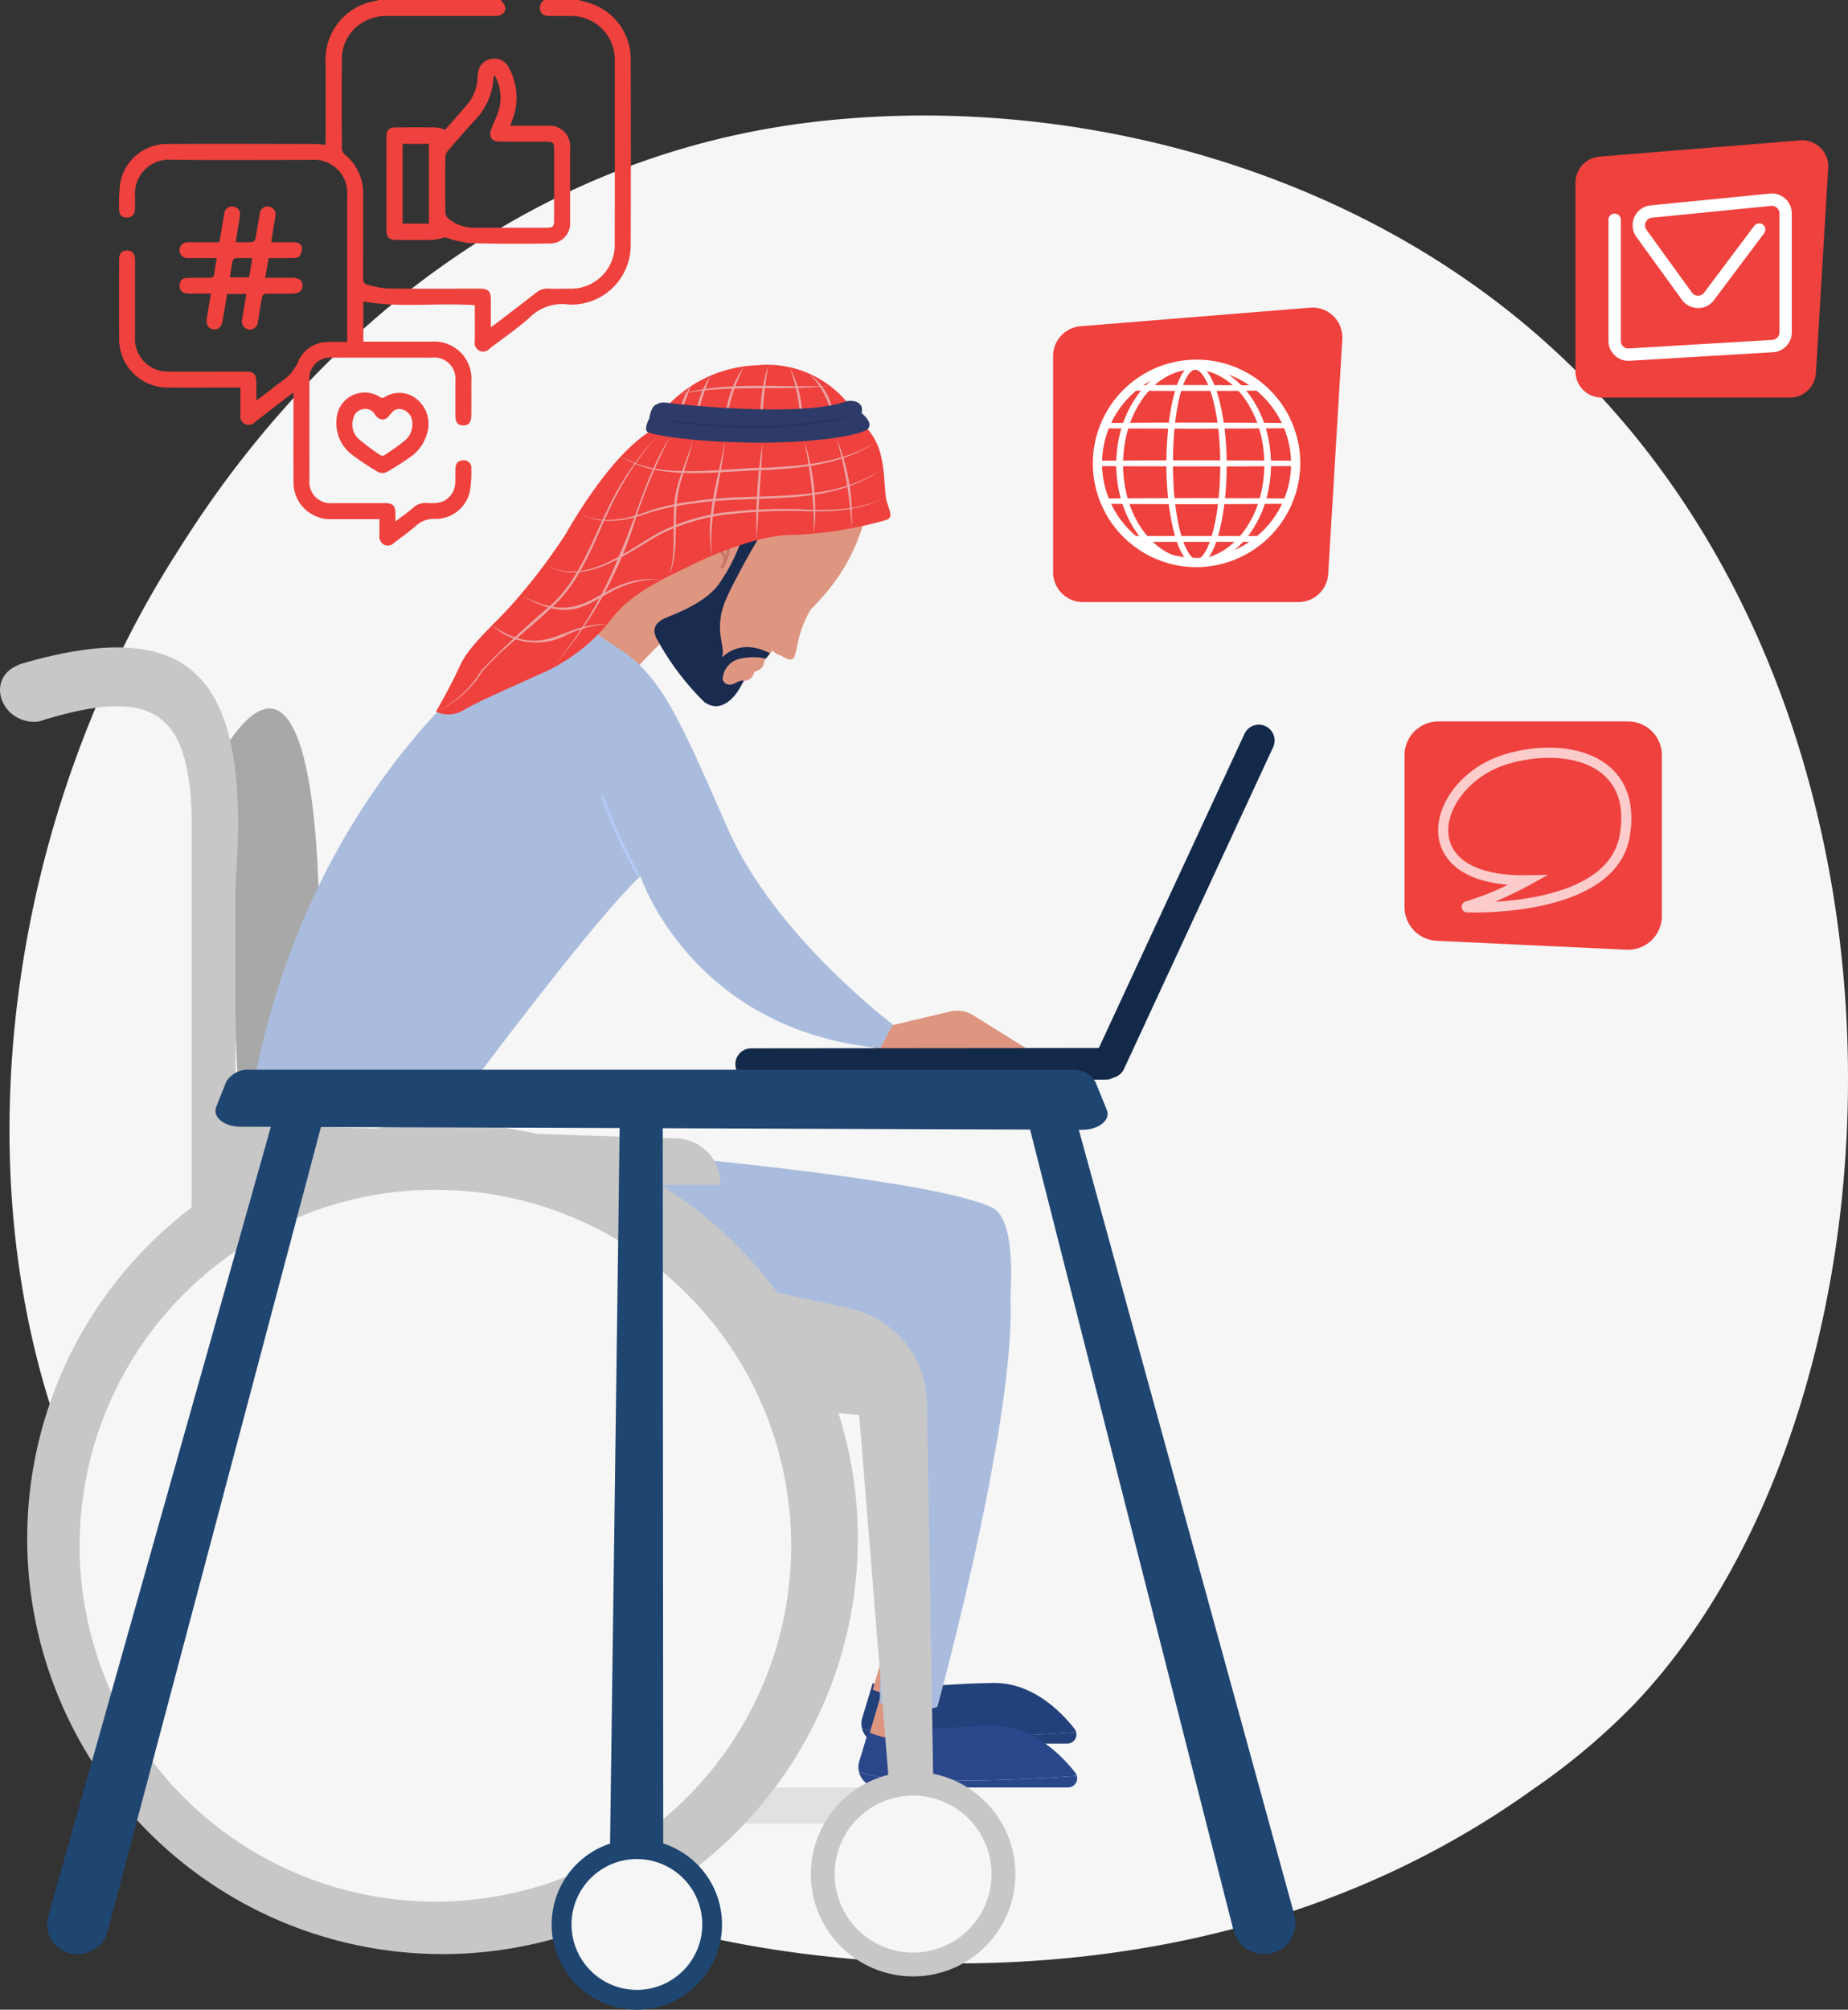 <svg id="Group_13026" data-name="Group 13026" xmlns="http://www.w3.org/2000/svg" xmlns:xlink="http://www.w3.org/1999/xlink" width="145.373" height="158.027" viewBox="0 0 145.373 158.027">
  <rect x="0" y="0" width="145.373" height="158.027" fill="#333333" stroke="none"/>
  <defs>
    <clipPath id="clip-path">
      <rect id="Rectangle_5118" data-name="Rectangle 5118" width="145.373" height="158.027" fill="none"/>
    </clipPath>
    <clipPath id="clip-path-3">
      <rect id="Rectangle_5112" data-name="Rectangle 5112" width="15.199" height="12.971" fill="none"/>
    </clipPath>
    <clipPath id="clip-path-4">
      <path id="Path_2736" data-name="Path 2736" d="M72.644,119.53C69.13,121.692,52.6,133.112,48.6,158.874c0,0,8.122,1.944,15.859-.066,0,0,10.777-14.613,14.954-18.6,0,0,3.979,12.1,18.871,13.531l.995-1.856S89.99,144.9,86.307,136.52s-5.163-11.953-8.491-14.129c-2.073-1.355-3.314-2.282-3.956-2.788a1.063,1.063,0,0,0-1.216-.072" transform="translate(-48.605 -119.373)" fill="none"/>
    </clipPath>
    <linearGradient id="linear-gradient" x1="-0.383" y1="2.643" x2="-0.375" y2="2.643" gradientUnits="objectBoundingBox">
      <stop offset="0" stop-color="#d7e2f7"/>
      <stop offset="1" stop-color="#aabcdd"/>
    </linearGradient>
    <clipPath id="clip-path-6">
      <path id="Path_2744" data-name="Path 2744" d="M106.2,237.141l24.8,6.33c2.388,5.456,1.652,28.745,1.652,28.745,3.13.973,4.537.3,4.537.3s9.384-34.093,4.217-36.526-30.356-4.489-30.356-4.489Z" transform="translate(-106.2 -231.498)" fill="none"/>
    </clipPath>
    <linearGradient id="linear-gradient-2" x1="-0.585" y1="1.258" x2="-0.578" y2="1.258" xlink:href="#linear-gradient"/>
  </defs>
  <g id="Group_13005" data-name="Group 13005" clip-path="url(#clip-path)">
    <g id="Group_12996" data-name="Group 12996">
      <g id="Group_12995" data-name="Group 12995" clip-path="url(#clip-path)">
        <path id="Path_2711" data-name="Path 2711" d="M129.717,147.429a52.265,52.265,0,0,1-8,6.735c-26.1,18.725-56.976,13.267-63.54,11.934-9.691-1.968-28.424-5.773-41.967-21.7C-4.28,120.3-1.089,82.339,14.8,57.28,17.712,52.7,33.069,27.255,64.281,23.174c18.889-2.469,40.908,2.511,56.854,15.87,33.471,28.042,31.088,84.692,8.583,108.384" transform="translate(-1.109 -13.481)" fill="#f6f6f6"/>
        <path id="Path_2712" data-name="Path 2712" d="M324.744,47.637H309.932a2.051,2.051,0,0,1-2.051-2.051V30.735a2.051,2.051,0,0,1,1.886-2.045l15.781-1.277a2.051,2.051,0,0,1,2.213,2.167l-.969,16.129a2.051,2.051,0,0,1-2.047,1.928" transform="translate(-183.944 -16.374)" fill="#ef413d"/>
        <path id="Path_2713" data-name="Path 2713" d="M315.892,50.954a1.569,1.569,0,0,1-1.57-1.568V39.864a.486.486,0,1,1,.973,0v9.522a.588.588,0,0,0,.188.434.6.6,0,0,0,.444.161l11.284-.672a.6.6,0,0,0,.561-.6V39.365a.6.6,0,0,0-.655-.593l-9.386.93a.6.6,0,0,0-.424.943l3.58,4.941a.591.591,0,0,0,.478.246h.005a.59.59,0,0,0,.477-.238l3.943-5.254a.486.486,0,1,1,.778.583l-3.943,5.254a1.524,1.524,0,0,1-1.268.627,1.555,1.555,0,0,1-1.257-.648l-3.58-4.941a1.569,1.569,0,0,1,1.115-2.482l9.386-.929a1.568,1.568,0,0,1,1.723,1.561v9.348a1.57,1.57,0,0,1-1.475,1.566l-11.283.672c-.031,0-.062,0-.093,0" transform="translate(-187.792 -22.582)" fill="#fff"/>
        <path id="Path_2714" data-name="Path 2714" d="M274.474,143.578v11.94a2.656,2.656,0,0,0,2.531,2.653l14.931.7a2.656,2.656,0,0,0,2.781-2.653V143.578a2.657,2.657,0,0,0-2.656-2.656H277.13a2.656,2.656,0,0,0-2.656,2.656" transform="translate(-163.985 -84.194)" fill="#ef413d"/>
        <g id="Group_12994" data-name="Group 12994" transform="translate(113.134 58.779)" opacity="0.73">
          <g id="Group_12993" data-name="Group 12993">
            <g id="Group_12992" data-name="Group 12992" clip-path="url(#clip-path-3)">
              <path id="Path_2715" data-name="Path 2715" d="M283.807,158.987c-.193,0-.356,0-.485,0a.444.444,0,0,1-.109-.871h0a21.764,21.764,0,0,0,3.317-1.309c-4.391-.358-5.267-2.613-5.436-3.644-.427-2.6,1.83-5.545,5.032-6.561,3.268-1.037,6.578-.663,8.434.952.987.859,2.056,2.5,1.552,5.461-.944,5.535-9.575,5.978-12.306,5.978m-.377-.109Zm-.091-.692h0Zm6.343-2.165-1.391.775a30.467,30.467,0,0,1-2.787,1.343c3.39-.2,9.124-1.162,9.823-5.264.355-2.082-.079-3.672-1.289-4.726-1.877-1.634-5.2-1.576-7.67-.794-2.792.886-4.847,3.484-4.487,5.673.326,1.987,2.589,3.1,6.209,3.022Z" transform="translate(-281.043 -146.016)" fill="#fff"/>
            </g>
          </g>
        </g>
        <path id="Path_2716" data-name="Path 2716" d="M225.1,83.241H208.144a2.347,2.347,0,0,1-2.347-2.347v-17a2.347,2.347,0,0,1,2.158-2.34l18.06-1.462a2.347,2.347,0,0,1,2.532,2.481l-1.109,18.458a2.347,2.347,0,0,1-2.343,2.207" transform="translate(-122.954 -35.899)" fill="#ef413d"/>
        <path id="Path_2717" data-name="Path 2717" d="M232.761,79.326a23.893,23.893,0,0,1-.341,4.153c-.062.342-.134.683-.219,1.02a9.871,9.871,0,0,1-.305,1,4.766,4.766,0,0,1-.456.941,1.887,1.887,0,0,1-.342.4.968.968,0,0,1-.224.145.651.651,0,0,1-.525.013.915.915,0,0,1-.229-.137,1.787,1.787,0,0,1-.349-.394,4.594,4.594,0,0,1-.462-.938,9.645,9.645,0,0,1-.309-1c-.086-.337-.159-.677-.221-1.02-.124-.685-.209-1.376-.267-2.069s-.085-1.388-.089-2.084c0-.348.008-.7.02-1.043s.032-.694.058-1.041c.052-.693.128-1.385.242-2.071.057-.343.124-.684.2-1.023a9.885,9.885,0,0,1,.289-1c.058-.164.122-.326.194-.485a3.592,3.592,0,0,1,.248-.46,1.7,1.7,0,0,1,.342-.4.868.868,0,0,1,.226-.136.631.631,0,0,1,.26-.046.683.683,0,0,1,.257.06,1.007,1.007,0,0,1,.223.14,1.912,1.912,0,0,1,.349.39,4.691,4.691,0,0,1,.479.927,9.507,9.507,0,0,1,.328.99c.092.335.17.675.238,1.016a21.894,21.894,0,0,1,.381,4.149m-.1,0c0-.692-.025-1.385-.082-2.076a20.233,20.233,0,0,0-.27-2.059c-.064-.34-.138-.678-.226-1.013a9.4,9.4,0,0,0-.316-.988,4.65,4.65,0,0,0-.464-.923,1.876,1.876,0,0,0-.338-.386.981.981,0,0,0-.214-.137.647.647,0,0,0-.244-.06.6.6,0,0,0-.247.047.829.829,0,0,0-.215.133,1.666,1.666,0,0,0-.33.391,3.452,3.452,0,0,0-.24.457c-.07.158-.132.319-.188.483a9.842,9.842,0,0,0-.277,1c-.076.338-.138.678-.192,1.02-.106.685-.174,1.375-.218,2.066s-.059,1.384-.058,2.077.021,1.385.072,2.076.131,1.379.249,2.061c.06.341.129.68.212,1.016a9.625,9.625,0,0,0,.3.992,4.534,4.534,0,0,0,.448.928,1.725,1.725,0,0,0,.335.384.856.856,0,0,0,.214.13.587.587,0,0,0,.242.046.619.619,0,0,0,.24-.059.92.92,0,0,0,.209-.138,1.83,1.83,0,0,0,.328-.39,4.667,4.667,0,0,0,.441-.931,9.631,9.631,0,0,0,.3-.993c.082-.336.151-.675.21-1.016.118-.682.2-1.371.248-2.061s.077-1.384.077-2.076" transform="translate(-136.472 -42.81)" fill="#fff"/>
        <path id="Path_2718" data-name="Path 2718" d="M230.294,86.948a.87.87,0,0,1-.32-.064,1.107,1.107,0,0,1-.279-.166,1.947,1.947,0,0,1-.391-.439,4.752,4.752,0,0,1-.484-.98,9.908,9.908,0,0,1-.315-1.019c-.083-.325-.157-.663-.224-1.034-.119-.657-.207-1.339-.268-2.088-.056-.681-.086-1.387-.089-2.1,0-.372.009-.74.02-1.051.013-.353.033-.706.058-1.049.056-.753.135-1.436.244-2.089.062-.372.129-.711.207-1.037a9.958,9.958,0,0,1,.3-1.023c.066-.186.132-.35.2-.5a3.746,3.746,0,0,1,.262-.486,1.889,1.889,0,0,1,.384-.443,1.068,1.068,0,0,1,.279-.167.839.839,0,0,1,.341-.06.881.881,0,0,1,.331.077,1.208,1.208,0,0,1,.268.167,2.081,2.081,0,0,1,.387.431,4.839,4.839,0,0,1,.5.967,9.739,9.739,0,0,1,.336,1.012c.09.326.169.663.242,1.031a21.866,21.866,0,0,1,.385,4.187h0a23.927,23.927,0,0,1-.344,4.189c-.067.37-.139.708-.222,1.035a10.047,10.047,0,0,1-.312,1.02,4.93,4.93,0,0,1-.476.981,2.048,2.048,0,0,1-.38.444,1.174,1.174,0,0,1-.271.175.862.862,0,0,1-.341.08h-.023m-.105-15.362a.4.4,0,0,0-.153.031.646.646,0,0,0-.164.1,1.441,1.441,0,0,0-.288.344,3.313,3.313,0,0,0-.226.43c-.062.14-.122.293-.181.467a9.6,9.6,0,0,0-.271.978c-.071.316-.133.646-.189,1.007-.1.64-.17,1.31-.216,2.047-.04.63-.059,1.305-.058,2.064,0,.7.023,1.394.072,2.061.055.733.136,1.4.247,2.042.062.359.131.686.209,1a9.26,9.26,0,0,0,.292.971,4.311,4.311,0,0,0,.427.886,1.5,1.5,0,0,0,.293.338.653.653,0,0,0,.163.1.423.423,0,0,0,.159.032.413.413,0,0,0,.162-.041.729.729,0,0,0,.163-.108,1.587,1.587,0,0,0,.289-.347,4.444,4.444,0,0,0,.421-.89,9.545,9.545,0,0,0,.289-.972c.077-.314.145-.642.207-1,.109-.635.19-1.3.246-2.042.051-.667.076-1.36.076-2.061h0c0-.7-.026-1.391-.082-2.059a19.642,19.642,0,0,0-.267-2.038c-.066-.355-.139-.682-.223-1a9.181,9.181,0,0,0-.308-.966,4.407,4.407,0,0,0-.442-.882,1.646,1.646,0,0,0-.3-.344.772.772,0,0,0-.169-.109.44.44,0,0,0-.166-.042h-.012" transform="translate(-136.172 -42.509)" fill="#fff"/>
        <path id="Path_2719" data-name="Path 2719" d="M230.406,79.262a10.173,10.173,0,0,1-.358,2.654,8.555,8.555,0,0,1-1.106,2.433,7.024,7.024,0,0,1-.845,1.039,5.929,5.929,0,0,1-1.04.84,5,5,0,0,1-1.213.557,4.523,4.523,0,0,1-2.638,0,5,5,0,0,1-1.214-.556,5.936,5.936,0,0,1-1.041-.84,6.991,6.991,0,0,1-.847-1.038A8.573,8.573,0,0,1,219,81.918a9.652,9.652,0,0,1-.269-1.316,9.915,9.915,0,0,1,0-2.68A9.631,9.631,0,0,1,219,76.607a8.571,8.571,0,0,1,1.11-2.433,7.026,7.026,0,0,1,.847-1.037,5.919,5.919,0,0,1,1.041-.838,5.024,5.024,0,0,1,1.213-.554,4.492,4.492,0,0,1,2.634,0,5.021,5.021,0,0,1,1.212.555,5.9,5.9,0,0,1,1.039.839,7,7,0,0,1,.845,1.037,8.557,8.557,0,0,1,1.107,2.432,10.164,10.164,0,0,1,.36,2.653m-.118,0a10.049,10.049,0,0,0-.344-2.625,8.528,8.528,0,0,0-1.071-2.417,6.914,6.914,0,0,0-.826-1.035,5.8,5.8,0,0,0-1.021-.841,4.925,4.925,0,0,0-1.2-.556,4.374,4.374,0,0,0-2.608,0,4.932,4.932,0,0,0-1.2.557,5.773,5.773,0,0,0-1.02.841,6.926,6.926,0,0,0-.824,1.036,8.5,8.5,0,0,0-1.068,2.416,9.719,9.719,0,0,0-.257,1.3,10.152,10.152,0,0,0,0,2.646,9.716,9.716,0,0,0,.258,1.3,8.511,8.511,0,0,0,1.07,2.414,6.94,6.94,0,0,0,.824,1.034,5.763,5.763,0,0,0,1.02.84,4.955,4.955,0,0,0,1.2.555,4.348,4.348,0,0,0,2.6,0,4.95,4.95,0,0,0,1.2-.554,5.771,5.771,0,0,0,1.021-.839,6.93,6.93,0,0,0,.826-1.034,8.529,8.529,0,0,0,1.072-2.415,10.063,10.063,0,0,0,.345-2.625" transform="translate(-130.624 -42.746)" fill="#fff"/>
        <path id="Path_2720" data-name="Path 2720" d="M224.226,86.885a4.757,4.757,0,0,1-1.378-.2,5.185,5.185,0,0,1-1.263-.578,6.124,6.124,0,0,1-1.077-.868,7.218,7.218,0,0,1-.871-1.068,8.729,8.729,0,0,1-1.136-2.492,9.9,9.9,0,0,1-.275-1.344,10.136,10.136,0,0,1,0-2.734,9.854,9.854,0,0,1,.275-1.343,8.744,8.744,0,0,1,1.138-2.491,7.173,7.173,0,0,1,.871-1.067,6.132,6.132,0,0,1,1.076-.867,5.231,5.231,0,0,1,1.262-.576,4.687,4.687,0,0,1,2.751,0,5.215,5.215,0,0,1,1.261.577,6.136,6.136,0,0,1,1.076.868,7.216,7.216,0,0,1,.87,1.067,8.743,8.743,0,0,1,1.134,2.49,10.361,10.361,0,0,1,.368,2.707v0a10.361,10.361,0,0,1-.366,2.707,8.732,8.732,0,0,1-1.133,2.492,7.167,7.167,0,0,1-.87,1.069,6.134,6.134,0,0,1-1.075.869,5.216,5.216,0,0,1-1.263.579,4.772,4.772,0,0,1-1.377.206m0-15.393a4.3,4.3,0,0,0-1.244.19,4.729,4.729,0,0,0-1.148.534,5.557,5.557,0,0,0-.983.812,6.718,6.718,0,0,0-.8,1.006,8.289,8.289,0,0,0-1.042,2.358,9.655,9.655,0,0,0-.251,1.273,9.939,9.939,0,0,0,0,2.593,9.574,9.574,0,0,0,.252,1.273,8.286,8.286,0,0,0,1.043,2.357,6.724,6.724,0,0,0,.8,1,5.563,5.563,0,0,0,.983.811,4.757,4.757,0,0,0,1.146.532,4.149,4.149,0,0,0,2.486,0,4.751,4.751,0,0,0,1.148-.532,5.569,5.569,0,0,0,.985-.81,6.734,6.734,0,0,0,.8-1,8.3,8.3,0,0,0,1.047-2.357,9.968,9.968,0,0,0,0-5.143,8.3,8.3,0,0,0-1.045-2.359,6.722,6.722,0,0,0-.8-1.005,5.579,5.579,0,0,0-.985-.811,4.7,4.7,0,0,0-1.148-.533,4.3,4.3,0,0,0-1.246-.19" transform="translate(-130.325 -42.446)" fill="#fff"/>
        <path id="Path_2721" data-name="Path 2721" d="M216.207,83.08l1.766-.014,1.766-.008,3.532-.006,3.532.007,1.766.009,1.766.015a.005.005,0,0,1,.005.005s0,.005-.005.005l-1.766.016-1.766.009-3.532.007-3.532-.007-1.766-.008-1.766-.014a.013.013,0,0,1-.008,0c0-.008,0-.012.008-.012" transform="translate(-129.168 -49.619)" fill="#fff"/>
        <path id="Path_2722" data-name="Path 2722" d="M222.972,83.026l-5.3-.014L215.822,83l-.124-.124v-.091l0-.2.2-.008,3.533-.023,3.533-.006,5.3.016,1.967.017,0,.409-.207,0-3.531.025Z" transform="translate(-128.869 -49.318)" fill="#fff"/>
        <path id="Path_2723" data-name="Path 2723" d="M221.3,75.7c.418-.007.836-.01,1.254-.014l1.254-.008c.418,0,.836,0,1.254,0l1.254,0,2.508.007,1.254.009c.418.005.836.008,1.254.015a.009.009,0,0,1,.005,0c0,.006,0,.008-.005.008-.418.007-.836.01-1.254.016l-1.254.009-2.508.007-1.254,0c-.418,0-.836,0-1.254,0l-1.254-.008c-.418,0-.836-.008-1.254-.014a.007.007,0,0,1-.008-.008.008.008,0,0,1,.008-.008" transform="translate(-132.209 -45.212)" fill="#fff"/>
        <path id="Path_2724" data-name="Path 2724" d="M226.013,75.65l-1.58,0c-.31,0-.62,0-.93,0l-1.672-.012c-.279,0-.558-.005-.837-.01l-.2,0-.008-.41.206-.008c.27,0,.54-.007.81-.01l1.7-.013c.294,0,.589,0,.883,0l1.625,0,4.22.021.8.01.205,0-.009.407-.2,0c-.276,0-.555.008-.834.011l-1.672.014Z" transform="translate(-131.91 -44.911)" fill="#fff"/>
        <path id="Path_2725" data-name="Path 2725" d="M214.682,90.457l1.92-.014,1.919-.008,3.839-.006,3.839.007,1.92.009,1.919.015a.005.005,0,0,1,.005.005s0,.005-.005.005l-1.919.016-1.92.009-3.839.007-3.839-.007-1.919-.008-1.92-.014a.008.008,0,0,1-.008-.008.008.008,0,0,1,.008-.008" transform="translate(-128.257 -54.026)" fill="#fff"/>
        <path id="Path_2726" data-name="Path 2726" d="M222.061,90.4l-5.76-.014-2.12-.016-.008-.411.208-.008,3.84-.023,3.84-.006,5.76.016,2,.016.122.124-.008.285-.2.005L225.9,90.4Z" transform="translate(-127.958 -53.725)" fill="#fff"/>
        <path id="Path_2727" data-name="Path 2727" d="M216.207,97.834l1.766-.014,1.766-.008,3.532-.006,3.532.007,1.766.009,1.766.015a.009.009,0,0,1,.005,0c0,.006,0,.008-.005.008l-1.766.016-1.766.009-3.532.007-3.532-.007-1.766-.008-1.766-.014a.008.008,0,0,1-.008-.008.008.008,0,0,1,.008-.008" transform="translate(-129.168 -58.434)" fill="#fff"/>
        <path id="Path_2728" data-name="Path 2728" d="M222.972,97.78l-5.3-.014-1.851-.015-.124-.124v-.091l0-.2.2-.007,3.533-.023,3.533-.007,5.3.016,1.967.017,0,.409-.207.005-3.531.024Z" transform="translate(-128.869 -58.133)" fill="#fff"/>
        <path id="Path_2729" data-name="Path 2729" d="M231.926,105.26H221.9a.027.027,0,1,1,0-.054h10.031a.027.027,0,0,1,0,.054" transform="translate(-132.555 -62.855)" fill="#fff"/>
        <path id="Path_2730" data-name="Path 2730" d="M231.627,105.161H221.6a.23.23,0,0,1,0-.459h10.031a.23.23,0,0,1,0,.459" transform="translate(-132.256 -62.554)" fill="#fff"/>
        <path id="Path_2731" data-name="Path 2731" d="M221.366,86.571a8.16,8.16,0,1,1,8.249-8.159,8.214,8.214,0,0,1-8.249,8.159m0-15.594a7.435,7.435,0,1,0,7.525,7.435,7.489,7.489,0,0,0-7.525-7.435" transform="translate(-127.327 -41.973)" fill="#fff"/>
        <path id="Path_2732" data-name="Path 2732" d="M45.253,179.418,43.545,141.75c6.832-10.965,9.221,5.841,6.524,37.669Z" transform="translate(-26.016 -82.686)" fill="#a8a8a8"/>
        <path id="Path_2733" data-name="Path 2733" d="M43.545,244.313H93.567c2.482-4.5-1.639-8.376-13.576-10.9l-34.074-.465Z" transform="translate(-26.016 -139.173)" fill="#a8a8a8"/>
        <path id="Path_2734" data-name="Path 2734" d="M168.937,199.135l1.674-.454,5.082-1.2a2.359,2.359,0,0,1,1.79.294l4.385,2.734-12.08.029Z" transform="translate(-100.932 -117.948)" fill="#de9681"/>
        <path id="Path_2735" data-name="Path 2735" d="M118.713,102.306s-8.447,5.058-11.719,7.829l6.8,3.758s3.649-4.251,7.135-6.03Z" transform="translate(-63.924 -61.123)" fill="#de9681"/>
      </g>
    </g>
    <g id="Group_12998" data-name="Group 12998" transform="translate(19.566 48.053)">
      <g id="Group_12997" data-name="Group 12997" clip-path="url(#clip-path-4)">
        <rect id="Rectangle_5114" data-name="Rectangle 5114" width="50.848" height="41.652" transform="translate(-0.17 0) rotate(-0.235)" fill="url(#linear-gradient)"/>
      </g>
    </g>
    <g id="Group_13000" data-name="Group 13000">
      <g id="Group_12999" data-name="Group 12999" clip-path="url(#clip-path)">
        <path id="Path_2737" data-name="Path 2737" d="M175.225,338.239c-4.137,0-5.968-.355-6.787-.679a1.57,1.57,0,0,0,1.529,1.216H184.6a.712.712,0,0,0,.686-.9c-1.668.134-5.212.362-10.065.362" transform="translate(-100.633 -201.676)" fill="#22407a"/>
        <path id="Path_2738" data-name="Path 2738" d="M185.228,332.609a.691.691,0,0,0-.12-.249c-1.115-1.423-3.354-3.659-6.4-3.616-4.463.063-6.019.547-9.488.027l-.818,2.712a1.558,1.558,0,0,0-.025.809c.818.324,2.649.679,6.787.679,4.853,0,8.4-.228,10.065-.362" transform="translate(-100.572 -196.408)" fill="#22407a"/>
        <path id="Path_2739" data-name="Path 2739" d="M171.536,321.553l-1,3.416a5.906,5.906,0,0,0,4.182.2l.384-2.96Z" transform="translate(-101.885 -192.112)" fill="#de9681"/>
        <path id="Path_2740" data-name="Path 2740" d="M112.577,224.873s24.77,2.022,29.852,4.415-4.147,35.919-4.147,35.919-1.383.666-4.461-.291c0,0,3.156-24.741.808-30.106l-26.82-4.387Z" transform="translate(-64.41 -134.351)" fill="#aabcdd"/>
        <path id="Path_2741" data-name="Path 2741" d="M174.756,346.779c-4.207,0-6.069-.361-6.9-.69a1.6,1.6,0,0,0,1.555,1.236h14.884a.724.724,0,0,0,.7-.914c-1.7.136-5.3.368-10.236.368" transform="translate(-100.285 -206.771)" fill="#2b478b"/>
        <path id="Path_2742" data-name="Path 2742" d="M184.928,341.055a.7.7,0,0,0-.122-.253c-1.134-1.448-3.411-3.721-6.509-3.677-4.539.064-6.121.556-9.648.028l-.832,2.758a1.58,1.58,0,0,0-.025.823c.832.329,2.694.69,6.9.69,4.936,0,8.539-.231,10.236-.368" transform="translate(-100.222 -201.415)" fill="#2b478b"/>
        <path id="Path_2743" data-name="Path 2743" d="M171.005,329.811l-1.021,3.474a6.005,6.005,0,0,0,4.253.2l.391-3.01Z" transform="translate(-101.557 -197.046)" fill="#de9681"/>
      </g>
    </g>
    <g id="Group_13002" data-name="Group 13002" transform="translate(42.751 93.189)">
      <g id="Group_13001" data-name="Group 13001" clip-path="url(#clip-path-6)">
        <rect id="Rectangle_5116" data-name="Rectangle 5116" width="58.016" height="58.035" transform="translate(-20.841 20.412) rotate(-44.403)" fill="url(#linear-gradient-2)"/>
      </g>
    </g>
    <g id="Group_13004" data-name="Group 13004">
      <g id="Group_13003" data-name="Group 13003" clip-path="url(#clip-path)">
        <path id="Path_2745" data-name="Path 2745" d="M42.394,224.149l39.306.238v-.116a3.557,3.557,0,0,0-3.441-3.555L44.065,219.6a2.1,2.1,0,0,0-2.121,2.569Z" transform="translate(-25.028 -131.199)" fill="#c7c7c7"/>
        <path id="Path_2746" data-name="Path 2746" d="M1.773,127.721c13.827-4,17.96,1.455,16.759,17.407v30.463H15.078v-36.04c-.3-7.851-2.89-10.149-12.023-7.264-2.942.367-4.466-3.587-1.283-4.566" transform="translate(-0.001 -75.556)" fill="#c7c7c7"/>
        <path id="Path_2747" data-name="Path 2747" d="M140.85,352H156.6a.363.363,0,0,0,.362-.362v-2.121a.363.363,0,0,0-.362-.362H140.85a.363.363,0,0,0-.362.362v2.121a.363.363,0,0,0,.362.362" transform="translate(-83.935 -208.606)" fill="#e1e1e1"/>
        <path id="Path_2748" data-name="Path 2748" d="M45.649,229.8l47.342,10.38a7.71,7.71,0,0,1,6.058,7.4l.5,29.73h-3.5l-2.328-28.741-49.985-5.137Z" transform="translate(-26.134 -137.296)" fill="#c7c7c7"/>
        <path id="Path_2749" data-name="Path 2749" d="M158.453,354.134a8.045,8.045,0,1,0,8.045-8.045,8.045,8.045,0,0,0-8.045,8.045" transform="translate(-94.668 -206.771)" fill="#c7c7c7"/>
        <path id="Path_2750" data-name="Path 2750" d="M163.106,356.914a6.172,6.172,0,1,0,6.172-6.172,6.172,6.172,0,0,0-6.172,6.172" transform="translate(-97.448 -209.551)" fill="#f6f6f6"/>
        <path id="Path_2751" data-name="Path 2751" d="M5.315,252.05a32.671,32.671,0,1,0,32.671-32.671A32.671,32.671,0,0,0,5.315,252.05" transform="translate(-3.175 -131.068)" fill="#c7c7c7"/>
        <path id="Path_2752" data-name="Path 2752" d="M15.564,260.386A27.987,27.987,0,1,0,43.552,232.4a27.987,27.987,0,0,0-27.988,27.988" transform="translate(-9.299 -138.846)" fill="#f6f6f6"/>
        <path id="Path_2753" data-name="Path 2753" d="M144.861,207.224l.064,0,27.856-.028a1.245,1.245,0,1,0,0-2.489l-27.856.028a1.245,1.245,0,0,0-.061,2.488" transform="translate(-85.84 -122.303)" fill="#132949"/>
        <path id="Path_2754" data-name="Path 2754" d="M225.658,142.2c-.01.019-.019.038-.028.058l-11.721,25.271a1.245,1.245,0,1,0,2.258,1.047L227.887,143.3a1.244,1.244,0,0,0-2.23-1.1" transform="translate(-127.73 -84.56)" fill="#132949"/>
        <path id="Path_2755" data-name="Path 2755" d="M27.188,216.509c-.149.581-14.339,50.844-17.937,63.586a2.333,2.333,0,0,0,2.335,2.91,2.4,2.4,0,0,0,2.346-1.751l17.1-64.441Z" transform="translate(-5.476 -129.354)" fill="#1f4571"/>
        <path id="Path_2756" data-name="Path 2756" d="M119.826,216.487c.005.6-.7,52.4-.876,65.529a2.277,2.277,0,0,0,2.676,2.36,2.176,2.176,0,0,0,1.618-2.179l-.043-66.191Z" transform="translate(-71.067 -129.053)" fill="#1f4571"/>
        <path id="Path_2757" data-name="Path 2757" d="M203.927,211.12c.152.611,14.332,52.213,18.012,65.607a2.437,2.437,0,0,1-2.388,3.059,2.465,2.465,0,0,1-2.4-1.84l-16.112-63.4Z" transform="translate(-120.112 -126.134)" fill="#1f4571"/>
        <path id="Path_2758" data-name="Path 2758" d="M44.87,208.956h64.537a2.03,2.03,0,0,1,1.915.94l.9,2.213c.324.8-.629,1.572-1.927,1.567l-66.222-.241c-1.284,0-2.22-.771-1.906-1.56l.784-1.972a2.023,2.023,0,0,1,1.918-.948" transform="translate(-25.157 -124.841)" fill="#1f4571"/>
        <path id="Path_2759" data-name="Path 2759" d="M107.808,365.964a6.7,6.7,0,1,0,6.7-6.7,6.7,6.7,0,0,0-6.7,6.7" transform="translate(-64.41 -214.641)" fill="#1f4571"/>
        <path id="Path_2760" data-name="Path 2760" d="M111.685,368.281a5.143,5.143,0,1,0,5.143-5.143,5.143,5.143,0,0,0-5.143,5.143" transform="translate(-66.726 -216.957)" fill="#f6f6f6"/>
        <path id="Path_2761" data-name="Path 2761" d="M120.389,161.693a.114.114,0,0,1-.1-.06,35.779,35.779,0,0,1-2.781-6.1.115.115,0,0,1,.215-.08,35.566,35.566,0,0,0,2.767,6.072.114.114,0,0,1-.1.169" transform="translate(-70.201 -92.83)" fill="#b2c9f7"/>
        <path id="Path_2762" data-name="Path 2762" d="M139.978,77.023s4.3,3.117,3.037,8.316-4.4,7.46-5.736,8.979a30.638,30.638,0,0,0-2.24,2.578c-.082.238-.048.709-.818.894a.826.826,0,0,1-.83.717s-.052.092-.461.7a1.986,1.986,0,0,1-2.77.626c-1.221-.817-3.868-4.957-3.941-6.64a52.059,52.059,0,0,0-.781-6.471c-.635-3.751,1.729-8.187,4.979-10.353s8.078-.688,9.561.651" transform="translate(-74.881 -44.972)" fill="#de9681"/>
        <path id="Path_2763" data-name="Path 2763" d="M153.968,119.1a8.356,8.356,0,0,0-.932,2.267c-.268,1.2-.3,1.647-.646,1.653s-.634-.286-.858-.347a.925.925,0,0,1-.56-.4,8.722,8.722,0,0,1,3-3.175" transform="translate(-90.198 -71.158)" fill="#de9681"/>
        <path id="Path_2764" data-name="Path 2764" d="M139.631,104.869s1.263-2.579-.544-3.4-3.018,3.484-2.8,4.387,1.9,1.774,3.346-.985" transform="translate(-81.409 -60.559)" fill="#de9681"/>
        <path id="Path_2765" data-name="Path 2765" d="M140.3,106.341a.119.119,0,0,1,.159-.055.918.918,0,0,1,.435.542c.126-.385.169-.783-.074-.96a.118.118,0,0,1,.14-.191c.708.517-.191,2-.229,2.063a.119.119,0,0,1-.124.054.11.11,0,0,1-.039-.015.119.119,0,0,1-.039-.163,3.892,3.892,0,0,0,.212-.4c-.012-.113-.082-.568-.385-.715a.119.119,0,0,1-.055-.159" transform="translate(-83.813 -63.123)" fill="#c97565"/>
        <path id="Path_2766" data-name="Path 2766" d="M136.962,101.642s-1.092,1.677-2.225,3.809-1.556,2.961-1.66,4.191.344,2.123.169,2.652,1-1.6,3.751-.2a4.232,4.232,0,0,1-.34.419,4.605,4.605,0,0,0-2.155.043,1.738,1.738,0,0,0-1.232,1.548c.064.392.5.605,1,.331s.659-.171.659-.171a6.573,6.573,0,0,1-.436.77c-.337.536-1.394,1.824-2.671.889a21.072,21.072,0,0,1-3.8-5.09c-.289-.675-.025-1.153.693-1.485s3.342-1.212,4.381-2.879a13.422,13.422,0,0,0,1.873-4.009c.132-.841,1.984-.816,1.984-.816" transform="translate(-76.424 -60.726)" fill="#192b4f"/>
        <path id="Path_2767" data-name="Path 2767" d="M131.822,85.787a3.031,3.031,0,0,0,1.48-.386c.685-.412.824-1.338,1.316-1.278s3.552,1.049,4.272.941,2-.932,1.926-1.822-.481-1.481-.458-1.992a6.343,6.343,0,0,0-1.039-2.9c-.471-.382-2.846-4.3-7.466-4.373s-7.12,2.6-7.832,4.183-1.936,3.148-2.239,5.607a19.515,19.515,0,0,1-1.235,5.266c-.834,1.685.136,1.936.136,1.936s3.884-2.315,5.178-3.177,5.238-1.514,5.961-2" transform="translate(-71.818 -44.194)" fill="#192b4f"/>
        <path id="Path_2768" data-name="Path 2768" d="M118.559,75.8a4.672,4.672,0,0,1,1.61,2.53c.423,1.688.243,2.975.52,3.829s.446,1.177-.124,1.362a31.578,31.578,0,0,1-7.148,1.159c-2.234-.093-5.8,1.225-8.027,2.326s-4.883,2.217-6.471,4.4a14.385,14.385,0,0,1-5.636,4.257c-1.615.745-4.9,2.16-5.948,2.815a2.314,2.314,0,0,1-2.14.1s1.17-2.017,1.863-3.565,2.466-3.068,3.84-4.554a45.726,45.726,0,0,0,4.493-5.837c.806-1.4,3.548-6.033,6.5-8a10.126,10.126,0,0,1,8.485-5.277,8.2,8.2,0,0,1,8.185,4.454" transform="translate(-50.9 -42.618)" fill="#ef413d"/>
        <path id="Path_2769" data-name="Path 2769" d="M160.129,77.194a4.66,4.66,0,0,0-1.867-4.073,6.8,6.8,0,0,1,1.867,4.073" transform="translate(-94.554 -43.686)" fill="#eba4a4"/>
        <path id="Path_2770" data-name="Path 2770" d="M155.2,77.049a8.089,8.089,0,0,0-.834-5.183,14.353,14.353,0,0,1,.834,5.183" transform="translate(-92.224 -42.936)" fill="#eba4a4"/>
        <path id="Path_2771" data-name="Path 2771" d="M148.757,76.761a31.775,31.775,0,0,1,.505-5.412,11.958,11.958,0,0,0-.505,5.412" transform="translate(-88.818 -42.628)" fill="#eba4a4"/>
        <path id="Path_2772" data-name="Path 2772" d="M141.659,76.484a15.353,15.353,0,0,1,1.5-4.881,8.166,8.166,0,0,0-1.5,4.881" transform="translate(-84.634 -42.779)" fill="#eba4a4"/>
        <path id="Path_2773" data-name="Path 2773" d="M136.046,76.911a20.257,20.257,0,0,1,1.138-3.521,6.233,6.233,0,0,0-1.138,3.521" transform="translate(-81.281 -43.847)" fill="#eba4a4"/>
        <path id="Path_2774" data-name="Path 2774" d="M132.92,77.573a17.419,17.419,0,0,0,.805-2.063,3.879,3.879,0,0,0-.805,2.063" transform="translate(-79.413 -45.114)" fill="#eba4a4"/>
        <path id="Path_2775" data-name="Path 2775" d="M144.79,75.364c-3.9.165-7.879-.387-11.7.624,3.866-.753,7.8-.2,11.7-.624" transform="translate(-79.516 -45.023)" fill="#eba4a4"/>
        <path id="Path_2776" data-name="Path 2776" d="M163.428,85.542a30.081,30.081,0,0,1,1.2,7.1,15.928,15.928,0,0,0-1.2-7.1" transform="translate(-97.64 -51.107)" fill="#eba4a4"/>
        <path id="Path_2777" data-name="Path 2777" d="M157.152,86.122a33.9,33.9,0,0,1,.766,7.328,17.286,17.286,0,0,0-.766-7.328" transform="translate(-93.891 -51.454)" fill="#eba4a4"/>
        <path id="Path_2778" data-name="Path 2778" d="M148.283,86.626a37.135,37.135,0,0,0-.46,7.558c.125-2.41.345-5.154.46-7.558" transform="translate(-88.293 -51.755)" fill="#eba4a4"/>
        <path id="Path_2779" data-name="Path 2779" d="M139.9,86.258c-.523,2.949-1.606,5.926-1.014,8.955-.328-3.041.751-5.967,1.014-8.955" transform="translate(-82.874 -51.535)" fill="#eba4a4"/>
        <path id="Path_2780" data-name="Path 2780" d="M132.642,85.835c-.483,1.776-1.421,3.42-1.484,5.3-.118,1.817.15,3.7-.389,5.467.681-1.723.457-3.641.579-5.452.053-1.859.959-3.517,1.294-5.315" transform="translate(-78.128 -51.282)" fill="#eba4a4"/>
        <path id="Path_2781" data-name="Path 2781" d="M117.188,85.3c-1.871,2.892-2.633,6.308-4.053,9.416a31.212,31.212,0,0,1-5.235,8.756,31.744,31.744,0,0,0,6.368-11.066,42.5,42.5,0,0,1,2.92-7.106" transform="translate(-64.465 -50.963)" fill="#eba4a4"/>
        <path id="Path_2782" data-name="Path 2782" d="M102.677,84.969a22.287,22.287,0,0,0-3.986,5.841c-1.28,2.62-2.253,5.533-4.459,7.545a71.539,71.539,0,0,0-5.492,5.156,8.259,8.259,0,0,1-3.546,3.218,8.057,8.057,0,0,0,3.634-3.146c1.65-1.893,3.72-3.364,5.53-5.1,2.23-2.014,3.211-4.968,4.465-7.615a23.671,23.671,0,0,1,3.853-5.9" transform="translate(-50.9 -50.765)" fill="#eba4a4"/>
        <path id="Path_2783" data-name="Path 2783" d="M141.444,86.323c-2.553,1.625-5.7,1.882-8.652,2.033-3.481-.012-8.369,1.037-11.381-.921,2.776,2.07,8.037,1.128,11.39,1.1,2.965-.164,6.146-.469,8.644-2.214" transform="translate(-72.537 -51.574)" fill="#eba4a4"/>
        <path id="Path_2784" data-name="Path 2784" d="M137.047,91.492c-4.393,2.994-9.982,1.773-14.96,2.592a19,19,0,0,0-3.4.729c-1.753.7-3.817,1.109-5.576.218,1.741.965,3.845.591,5.618-.085a20.959,20.959,0,0,1,3.379-.69c4.968-.781,10.64.392,14.938-2.764" transform="translate(-67.578 -54.662)" fill="#eba4a4"/>
        <path id="Path_2785" data-name="Path 2785" d="M133.322,97.06c-2.081,1.114-4.55,1.079-6.844.964a39.871,39.871,0,0,0-5.266.2,15.511,15.511,0,0,0-5.69,1.627c-2.653,1.462-5.864,4.291-8.978,2.513,3.08,1.887,6.4-.9,9.061-2.364a15.85,15.85,0,0,1,5.628-1.6,42.606,42.606,0,0,1,5.243-.236c2.3.085,4.793.08,6.845-1.109" transform="translate(-63.655 -57.989)" fill="#eba4a4"/>
        <path id="Path_2786" data-name="Path 2786" d="M112.859,113.143c-5.265-.494-5.488,4.195-11.113,1.215,5.573,3.287,5.781-1.384,11.113-1.215" transform="translate(-60.788 -67.576)" fill="#eba4a4"/>
        <path id="Path_2787" data-name="Path 2787" d="M105.243,121.928c-3.739-.087-4.866,2.889-9.059.106a5.147,5.147,0,0,0,5.642.849,8.638,8.638,0,0,1,3.418-.955" transform="translate(-57.465 -72.845)" fill="#eba4a4"/>
        <path id="Path_2788" data-name="Path 2788" d="M126.493,79.686s.12-.889.5-1.076.456-.243,1.251-.123,10.406,1.119,13.768-.163c.436-.11,1.42.01,1.186.937,0,0,.923.707.521,1.216s-4.307,1.18-9.306,1.1-7.57-.624-8-.8.084-1.1.084-1.1" transform="translate(-75.42 -46.775)" fill="#2e3b68"/>
        <path id="Path_2789" data-name="Path 2789" d="M143.58,80.7c-5.446,1.381-11.172,1.051-16.7.425,5.493.93,11.325,1.253,16.7-.425" transform="translate(-75.802 -48.215)" fill="#29345c"/>
        <path id="Path_2790" data-name="Path 2790" d="M53.281,0A1.786,1.786,0,0,1,53.6.423c.168.471-.153.833-.724.833q-4.252,0-8.5,0a3.509,3.509,0,0,0-1.881.477,3.277,3.277,0,0,0-1.7,2.892c-.021,2.359-.012,4.719,0,7.079a.667.667,0,0,0,.226.443A3.914,3.914,0,0,1,42.466,15.3c0,2.178.005,4.356-.008,6.535,0,.3.071.493.364.556a8.106,8.106,0,0,0,1.547.293c2.415.031,4.831.013,7.247.014.705,0,.89.187.892.894,0,.683,0,1.366,0,2.143.174-.124.292-.2.4-.289,1.065-.814,2.134-1.621,3.188-2.449a1.338,1.338,0,0,1,.923-.3c.544.018,1.089.006,1.633,0a3.446,3.446,0,0,0,3.605-3.611q.009-5.446,0-10.891c0-1.117.005-2.234,0-3.351a3.437,3.437,0,0,0-3.583-3.586c-.475,0-.95-.006-1.424,0-.345,0-.693.01-.842-.384a.746.746,0,0,1,.3-.875H59.4c.359.1.727.185,1.076.314a4.6,4.6,0,0,1,3.036,4.267q.028,7.4,0,14.79A4.669,4.669,0,0,1,58.92,23.95a1.279,1.279,0,0,1-.251,0A3.631,3.631,0,0,0,55.529,25c-.977.87-2.073,1.608-3.113,2.408a.668.668,0,0,1-1.167-.561c.008-.946,0-1.893,0-2.85-2.94-.208-5.863.233-8.768-.291v3.16h.473c1.62,0,3.241,0,4.86,0a2.921,2.921,0,0,1,3.16,3.158q.005,1.3,0,2.6c0,.589-.2.836-.64.829-.428-.006-.612-.243-.614-.812,0-.894,0-1.788,0-2.681a1.663,1.663,0,0,0-1.849-1.836q-3.9-.008-7.793,0a1.654,1.654,0,0,0-1.836,1.845q-.007,3.876,0,7.751a1.662,1.662,0,0,0,1.842,1.839c1.341,0,2.681,0,4.022,0,.713,0,.893.18.9.885,0,.151,0,.3,0,.558.5-.384.954-.7,1.371-1.055a1.434,1.434,0,0,1,1.145-.392,3.894,3.894,0,0,0,.628,0,1.614,1.614,0,0,0,1.545-1.44c.042-.415.015-.837.033-1.256.019-.452.234-.669.636-.662a.566.566,0,0,1,.607.645,8.689,8.689,0,0,1-.119,1.829A2.745,2.745,0,0,1,48.13,40.8a2.087,2.087,0,0,0-1.507.541c-.546.476-1.144.894-1.717,1.339a.682.682,0,0,1-.767.164.7.7,0,0,1-.393-.723c.006-.417,0-.834,0-1.3H42.682c-.894,0-1.788,0-2.681,0a2.888,2.888,0,0,1-3.012-3.005c-.017-2.137,0-4.274,0-6.411v-.55c-.408.31-.736.558-1.061.808-.664.511-1.328,1.021-1.988,1.538a.685.685,0,0,1-.772.145.67.67,0,0,1-.361-.694c.007-.709,0-1.418,0-2.178h-.542c-1.662,0-3.324.008-4.986,0a3.822,3.822,0,0,1-4.01-3.874q-.007-3.079,0-6.159c0-.493.167-.71.547-.744.44-.04.7.217.706.723.008.936,0,1.871,0,2.807,0,1.075,0,2.151,0,3.226a2.575,2.575,0,0,0,2.74,2.763c1.941.012,3.883,0,5.824,0,.823,0,.975.154.976.982,0,.4,0,.8,0,1.275.163-.107.266-.166.359-.238q.8-.612,1.592-1.228a3.561,3.561,0,0,0,1.322-1.535,2.538,2.538,0,0,1,2.335-1.58c.5-.035,1-.006,1.54-.006v-.564q0-5.447,0-10.894a2.617,2.617,0,0,0-2.871-2.853c-3.659,0-7.319.031-10.978-.015A2.678,2.678,0,0,0,24.516,15.4c.023.334.01.67,0,1.005-.013.468-.241.707-.649.7s-.609-.228-.6-.689a12.415,12.415,0,0,1,.092-2.044,3.733,3.733,0,0,1,3.65-3.051c3.91-.023,7.821-.008,11.732,0,.234,0,.469.044.754.072.008-.158.021-.3.021-.448q0-2.975,0-5.95A4.673,4.673,0,0,1,43.534.057.466.466,0,0,0,43.643,0Z" transform="translate(-13.898)" fill="#ef413d"/>
        <path id="Path_2791" data-name="Path 2791" d="M40.334,47.2H38.825c-.121.713-.239,1.411-.356,2.108-.085.5-.369.75-.772.672-.374-.072-.549-.4-.469-.887.1-.617.207-1.233.322-1.915-.491,0-.947,0-1.4,0a3.744,3.744,0,0,1-.543-.022.565.565,0,0,1-.522-.6.553.553,0,0,1,.556-.611c.571-.027,1.144-.031,1.716-.011.312.011.451-.074.472-.406.022-.357.109-.711.181-1.142H36.348c-.209,0-.419.006-.628,0a.624.624,0,1,1,.006-1.247c.67-.015,1.34,0,2.01-.005h.479c.114-.678.223-1.322.331-1.967.017-.1.027-.194.05-.288a.613.613,0,0,1,.712-.547.592.592,0,0,1,.515.728c-.058.484-.15.965-.226,1.447-.03.191-.057.383-.093.626.459,0,.889.017,1.316-.014.088-.006.212-.186.235-.3.124-.629.214-1.265.33-1.9a.616.616,0,0,1,.757-.58.631.631,0,0,1,.471.8c-.1.606-.2,1.211-.293,1.817a1.121,1.121,0,0,0,.01.176c.582,0,1.165,0,1.747,0,.308,0,.59.128.634.434a1.024,1.024,0,0,1-.2.665c-.079.112-.323.144-.494.149-.627.017-1.254.006-1.932.006l-.266,1.542h.563c.489,0,.977,0,1.466,0,.629,0,.9.188.907.616s-.281.638-.929.64c-.531,0-1.061,0-1.592,0-.615,0-.618,0-.722.6-.1.549-.175,1.1-.278,1.65a.615.615,0,0,1-.743.555.64.64,0,0,1-.485-.8c.1-.645.213-1.289.328-1.983m-1.293-1.311h1.511c.082-.506.159-.982.244-1.507-.471,0-.9-.01-1.329.009a.3.3,0,0,0-.21.194c-.085.42-.144.845-.217,1.3" transform="translate(-20.956 -24.088)" fill="#ef413d"/>
        <path id="Path_2792" data-name="Path 2792" d="M65.768,78.8a2.213,2.213,0,0,1,3.447-1.739.325.325,0,0,0,.287.012,2.178,2.178,0,0,1,2.678.215,2.526,2.526,0,0,1,.661,2.761,3.3,3.3,0,0,1-1.216,1.663,19.22,19.22,0,0,1-1.9,1.215.778.778,0,0,1-.663.019,19.706,19.706,0,0,1-2.215-1.484A3.1,3.1,0,0,1,65.768,78.8m5.956.334A1.085,1.085,0,0,0,71,78.031c-.442-.14-.728-.018-1.085.464-.324.437-.785.412-1.122-.079a.874.874,0,0,0-.923-.43.93.93,0,0,0-.781.723A1.541,1.541,0,0,0,67.5,80.33a17.181,17.181,0,0,0,1.738,1.289.325.325,0,0,0,.3-.006c.55-.378,1.112-.744,1.623-1.171a1.616,1.616,0,0,0,.567-1.3" transform="translate(-39.293 -45.818)" fill="#ef413d"/>
        <path id="Path_2793" data-name="Path 2793" d="M80.118,17.057c.591-.68,1.232-1.38,1.83-2.115a3.347,3.347,0,0,0,.723-1.929,2.61,2.61,0,0,1,.1-.7,1.233,1.233,0,0,1,1.094-.85,1.19,1.19,0,0,1,1.226.637,4.81,4.81,0,0,1,.358,4.077c-.058.169-.122.336-.2.557h2.875a1.64,1.64,0,0,1,1.831,1.835q0,2.869,0,5.738a1.57,1.57,0,0,1-1.558,1.681c-2.121.032-4.244.036-6.365-.029a9.353,9.353,0,0,1-1.914-.458,4.789,4.789,0,0,1-.927.2c-.963.028-1.927.012-2.89.009-.587,0-.793-.2-.793-.767q-.006-3.665,0-7.33c0-.535.2-.746.728-.75,1.047-.009,2.094-.012,3.141,0a3.713,3.713,0,0,1,.745.184M84,12.734a1.257,1.257,0,0,0-.07.21,5.153,5.153,0,0,1-1.482,3.368c-.718.78-1.415,1.58-2.1,2.385a.872.872,0,0,0-.205.512q-.024,2.176,0,4.353a.674.674,0,0,0,.217.446,3.115,3.115,0,0,0,2.082.741q2.846.006,5.693,0c.466,0,.56-.1.561-.57q0-2.8,0-5.609c0-.506-.075-.578-.587-.579-1.228,0-2.456,0-3.684-.009-.644-.005-.907-.408-.669-1,.176-.44.386-.867.535-1.316A3.538,3.538,0,0,0,84,12.734M76.778,24.427h2.067V18.156H76.778Z" transform="translate(-45.108 -6.844)" fill="#ef413d"/>
      </g>
    </g>
  </g>
</svg>
